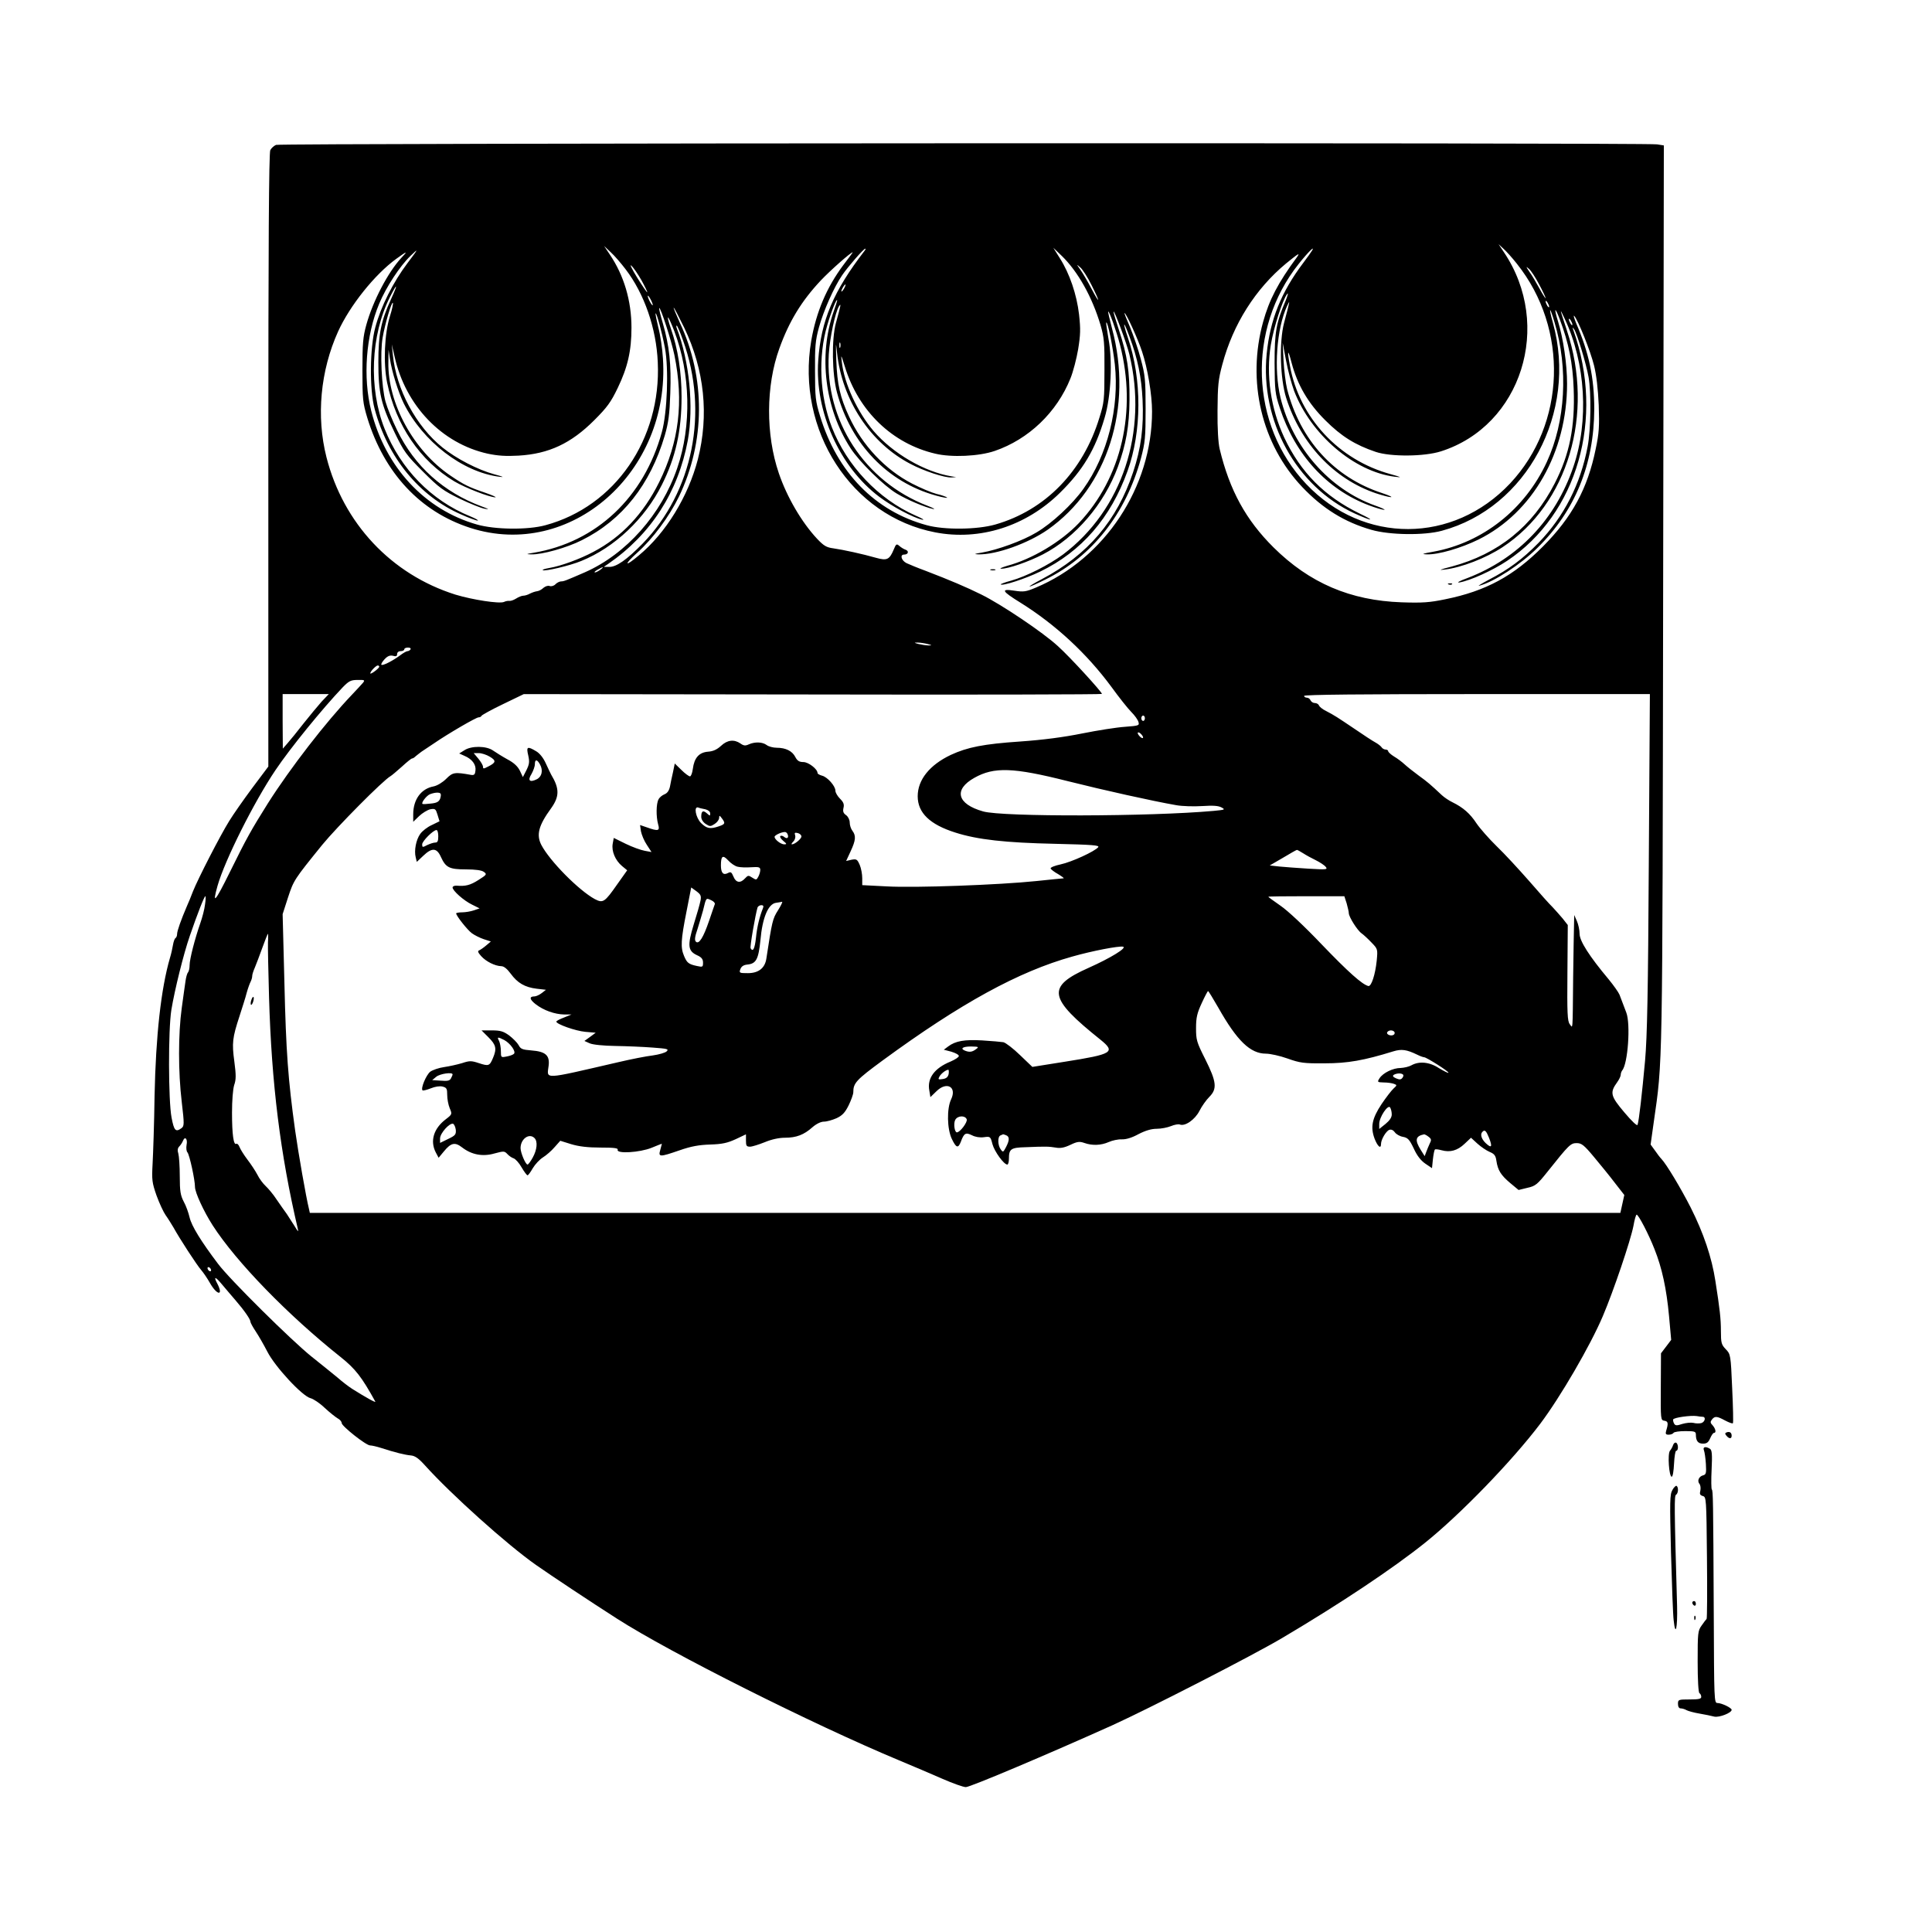 <?xml version="1.0" standalone="no"?>
<!DOCTYPE svg PUBLIC "-//W3C//DTD SVG 20010904//EN"
 "http://www.w3.org/TR/2001/REC-SVG-20010904/DTD/svg10.dtd">
<svg version="1.0" xmlns="http://www.w3.org/2000/svg"
 width="1080pt" height="1080pt" viewBox="0 0 1080 1080"
 preserveAspectRatio="xMidYMid meet">
<g transform="translate(0,1080) scale(0.1,-0.1)"
fill="#000000" stroke="none">
<path d="M1543 9990 c-12 -5 -26 -18 -32 -29 -8 -14 -11 -540 -11 -1733 l0
-1713 -90 -120 c-49 -66 -107 -149 -129 -185 -51 -82 -174 -322 -202 -392 -11
-29 -26 -66 -34 -83 -33 -77 -55 -139 -55 -156 0 -10 -4 -20 -9 -23 -5 -3 -11
-20 -14 -38 -3 -18 -10 -51 -17 -73 -50 -172 -79 -434 -86 -770 -2 -154 -8
-325 -11 -380 -5 -92 -3 -106 22 -178 16 -44 39 -93 51 -110 13 -18 32 -49 44
-69 34 -62 131 -211 155 -238 12 -14 34 -46 48 -71 40 -71 78 -75 42 -5 -23
43 -12 42 26 -4 19 -22 52 -62 75 -88 50 -58 84 -107 84 -121 0 -5 13 -29 29
-53 16 -24 45 -74 65 -113 43 -85 196 -250 242 -261 16 -4 52 -28 79 -54 28
-26 61 -52 73 -59 12 -6 22 -18 22 -26 0 -17 136 -125 159 -125 9 0 36 -6 61
-14 80 -26 134 -39 167 -42 23 -2 43 -16 79 -56 146 -162 459 -443 620 -556
87 -61 304 -205 454 -301 296 -190 1093 -590 1575 -791 77 -32 187 -79 244
-104 57 -25 116 -46 130 -46 25 0 462 185 822 347 208 95 786 391 949 488 326
193 616 387 795 530 196 157 487 457 645 666 113 150 281 439 350 602 60 141
155 422 171 504 6 35 14 63 18 63 10 0 67 -109 99 -191 43 -107 68 -224 82
-376 l12 -133 -28 -37 -29 -38 -1 -187 c-1 -183 -1 -187 20 -190 21 -3 23 -14
10 -56 -5 -18 -2 -22 14 -22 12 0 24 5 27 10 3 6 33 10 66 10 51 0 59 -2 59
-19 0 -36 12 -51 40 -51 21 0 30 7 40 30 7 16 16 30 21 30 14 0 10 22 -7 42
-14 14 -14 20 -4 33 16 20 28 19 74 -6 21 -11 40 -18 43 -15 3 2 1 90 -4 195
-8 188 -9 191 -36 219 -24 25 -27 35 -27 101 0 68 -6 123 -31 281 -20 131 -66
267 -138 410 -55 108 -136 243 -164 272 -7 7 -23 28 -36 47 l-24 33 17 121
c51 357 49 246 53 2943 l4 2521 -38 6 c-60 10 -7695 7 -7720 -3z m6937 -665
c290 -364 273 -895 -38 -1227 -319 -339 -820 -341 -1140 -4 -314 331 -333 866
-42 1231 50 63 93 106 75 75 -5 -8 -27 -40 -50 -70 -123 -163 -185 -317 -204
-507 -38 -374 165 -743 491 -893 99 -45 122 -45 29 -1 -197 96 -330 230 -422
425 -75 161 -103 349 -75 518 16 98 65 250 91 284 8 11 4 -6 -8 -36 -53 -125
-62 -175 -62 -350 1 -153 3 -171 29 -250 86 -262 263 -456 499 -545 37 -14 75
-25 85 -25 9 0 -14 11 -51 24 -256 91 -461 325 -529 603 -38 159 -22 385 37
513 18 38 17 33 -17 -95 -28 -107 -22 -313 12 -420 82 -256 266 -452 500 -532
36 -12 74 -22 85 -22 11 0 -11 10 -50 23 -266 87 -457 296 -530 581 -8 33 -17
105 -20 160 l-5 100 19 -100 c10 -55 31 -131 45 -170 94 -245 337 -452 563
-480 42 -5 39 -3 -22 14 -291 79 -511 316 -564 605 -17 91 -12 100 9 18 33
-124 92 -226 189 -322 89 -89 166 -137 281 -176 83 -28 271 -27 365 3 450 143
627 704 352 1113 l-30 45 27 -25 c16 -14 50 -52 76 -85z m-4983 -30 c105 -137
172 -331 180 -520 20 -430 -239 -806 -628 -911 -98 -27 -282 -25 -383 4 -292
83 -512 321 -591 636 -47 187 -30 420 45 599 39 93 115 209 175 267 46 44 46
43 -18 -42 -79 -105 -148 -241 -179 -358 -31 -114 -33 -347 -4 -455 73 -273
250 -489 484 -591 42 -19 84 -34 92 -34 8 0 -10 11 -42 24 -218 89 -388 264
-478 489 -90 226 -78 524 30 737 42 83 46 75 6 -12 -56 -122 -71 -195 -71
-353 0 -172 15 -236 92 -395 51 -105 64 -123 157 -216 91 -91 112 -106 206
-152 58 -28 121 -53 140 -56 28 -5 24 -2 -17 13 -213 79 -376 225 -473 426
-27 55 -56 127 -65 160 -22 81 -31 275 -16 358 13 77 50 201 57 194 3 -3 -4
-36 -16 -74 -31 -97 -38 -263 -16 -372 49 -238 184 -437 376 -552 63 -37 197
-89 229 -89 9 0 -17 12 -58 26 -88 30 -118 44 -194 96 -205 139 -350 404 -346
633 l1 70 8 -52 c10 -70 47 -187 77 -248 107 -214 329 -384 534 -410 31 -4 23
0 -29 14 -91 25 -211 87 -288 149 -149 120 -259 326 -278 519 l-6 58 16 -69
c61 -274 264 -485 520 -542 57 -12 102 -15 173 -11 169 10 293 68 423 198 72
72 93 101 131 180 56 116 77 209 77 337 0 151 -42 292 -121 409 l-32 48 37
-35 c21 -19 58 -62 83 -95z m1336 103 c-173 -224 -244 -390 -259 -613 -20
-285 119 -595 341 -762 73 -55 190 -117 240 -128 17 -3 0 7 -37 23 -208 92
-384 278 -468 494 -68 175 -78 394 -25 572 22 75 53 153 55 136 0 -3 -9 -31
-20 -62 -86 -246 -49 -542 95 -764 51 -78 186 -210 258 -253 62 -37 156 -76
202 -86 17 -3 3 5 -31 18 -351 135 -573 477 -551 847 6 94 36 234 57 268 13
20 11 8 -17 -93 -25 -91 -22 -286 6 -390 78 -287 282 -500 552 -575 40 -11 69
-16 63 -11 -5 4 -31 14 -59 20 -27 7 -89 33 -137 58 -149 77 -278 214 -352
375 -50 108 -66 179 -71 313 -3 103 -3 109 4 44 28 -266 187 -506 410 -622 75
-40 191 -78 230 -76 l26 2 -25 4 c-152 25 -329 128 -437 254 -90 106 -163 263
-177 384 -6 47 -5 45 17 -25 76 -248 265 -430 505 -486 91 -22 244 -15 332 15
190 65 348 216 424 406 15 37 34 110 43 163 13 81 14 112 5 194 -13 112 -53
229 -107 314 l-37 59 47 -45 c90 -87 170 -229 217 -387 20 -69 23 -98 22 -253
0 -162 -2 -182 -28 -264 -92 -302 -303 -518 -582 -598 -101 -29 -285 -31 -383
-4 -289 78 -501 295 -597 611 -25 81 -28 105 -28 250 -1 137 2 172 22 245 26
94 84 225 130 292 32 47 120 148 129 148 3 0 1 -6 -4 -12z m-2590 -40 c-74
-80 -158 -240 -195 -373 -19 -68 -22 -106 -22 -255 0 -162 2 -181 27 -265 95
-310 297 -526 576 -616 560 -180 1118 310 1077 946 -3 55 -15 134 -26 175 -10
41 -17 76 -15 78 5 6 36 -106 52 -193 22 -116 13 -361 -17 -470 -100 -365
-366 -616 -717 -675 -43 -7 -44 -8 -13 -9 59 -2 199 37 282 79 227 113 383
311 464 585 21 73 27 118 31 236 6 162 -5 265 -42 393 -13 44 -22 82 -20 84 7
7 68 -181 85 -263 53 -261 26 -485 -85 -710 -88 -177 -210 -307 -368 -390 -75
-40 -181 -79 -246 -90 -23 -4 -40 -9 -37 -12 8 -9 153 25 215 51 186 75 356
236 451 426 77 153 110 301 110 492 0 137 -20 268 -60 382 -30 89 -17 79 19
-14 91 -238 98 -531 17 -766 -88 -259 -285 -481 -516 -583 -106 -46 -118 -51
-133 -51 -9 0 -23 -7 -32 -16 -8 -9 -23 -13 -32 -10 -9 4 -24 -1 -35 -10 -10
-10 -26 -18 -36 -19 -9 -1 -27 -7 -39 -13 -12 -7 -29 -12 -38 -12 -8 0 -26 -7
-40 -16 -13 -8 -29 -14 -37 -13 -7 1 -21 -1 -31 -6 -26 -11 -175 12 -271 41
-359 113 -627 399 -721 768 -58 228 -34 484 65 703 66 145 205 319 325 406 62
45 67 46 28 5z m2471 -40 c-93 -125 -151 -261 -179 -422 -86 -502 225 -982
693 -1072 249 -48 507 34 697 221 129 127 198 242 250 420 36 120 45 320 21
444 -8 47 -14 86 -12 88 8 8 37 -135 48 -234 26 -241 -41 -508 -176 -696 -60
-85 -177 -194 -263 -244 -76 -46 -217 -97 -304 -112 -44 -7 -47 -9 -19 -10
100 -2 276 61 387 138 335 236 478 684 359 1126 -13 50 -23 91 -21 93 5 6 46
-109 66 -186 95 -370 9 -743 -230 -996 -100 -105 -262 -202 -401 -239 -30 -9
-45 -16 -34 -16 37 -2 155 39 234 80 183 95 341 279 419 489 45 123 64 229 65
375 1 160 -12 247 -59 390 -18 55 -32 101 -30 103 5 6 73 -176 88 -238 105
-433 -40 -871 -371 -1120 -80 -59 -205 -122 -290 -146 -34 -9 -60 -19 -58 -21
10 -10 139 32 221 72 230 111 394 300 488 562 80 222 81 512 2 745 -32 95 -25
99 9 6 45 -120 67 -226 73 -353 7 -152 -8 -270 -53 -405 -90 -270 -254 -462
-509 -597 -102 -54 -89 -56 18 -3 262 128 451 369 535 678 23 88 26 114 26
277 0 163 -3 189 -27 278 -14 54 -42 134 -60 178 -19 43 -33 79 -31 79 9 0 74
-142 98 -215 31 -92 56 -241 56 -335 0 -423 -263 -822 -650 -985 -55 -23 -68
-25 -120 -17 -78 12 -71 -2 36 -68 195 -122 369 -283 507 -470 42 -58 92 -121
111 -140 19 -19 37 -44 40 -56 6 -20 2 -21 -76 -27 -46 -3 -153 -20 -238 -37
-104 -21 -218 -36 -346 -45 -207 -14 -296 -32 -389 -75 -118 -56 -185 -139
-185 -231 0 -93 68 -158 210 -203 125 -40 281 -57 558 -63 210 -5 250 -8 241
-19 -20 -24 -149 -83 -210 -96 -33 -7 -58 -17 -56 -23 2 -5 21 -20 43 -32 21
-13 35 -23 29 -23 -5 0 -73 -7 -150 -15 -212 -22 -681 -39 -838 -30 l-137 7 0
39 c0 22 -6 55 -14 74 -14 32 -18 34 -46 29 l-30 -7 25 54 c29 62 31 87 10
115 -8 10 -15 31 -15 46 0 15 -9 33 -20 41 -16 11 -19 21 -15 40 5 20 1 32
-19 52 -14 14 -26 34 -26 45 0 26 -45 77 -75 84 -14 4 -25 10 -25 15 0 22 -51
61 -79 61 -23 0 -34 7 -45 28 -17 34 -54 52 -104 52 -20 0 -46 7 -56 15 -24
18 -66 19 -100 4 -19 -9 -29 -8 -47 5 -35 24 -73 20 -108 -13 -23 -21 -44 -31
-73 -33 -50 -4 -77 -34 -85 -96 -3 -23 -10 -42 -16 -42 -6 0 -28 16 -48 36
l-37 36 -10 -49 c-6 -26 -14 -63 -17 -81 -5 -22 -15 -36 -30 -42 -13 -5 -29
-18 -34 -29 -13 -24 -14 -95 -2 -139 11 -37 1 -40 -63 -17 l-38 13 5 -35 c4
-20 18 -54 33 -76 l26 -40 -38 7 c-22 4 -69 21 -106 39 l-67 33 -6 -33 c-7
-41 14 -92 52 -124 l29 -24 -56 -79 c-70 -100 -79 -106 -125 -82 -90 49 -252
213 -299 303 -29 57 -15 109 55 205 47 66 47 110 0 188 -4 8 -18 36 -30 63
-13 29 -33 55 -53 67 -50 30 -57 27 -45 -23 8 -36 6 -49 -10 -82 l-20 -39 -17
36 c-12 24 -33 44 -69 63 -29 16 -64 38 -80 49 -37 27 -122 28 -161 2 l-29
-18 29 -13 c43 -18 66 -49 62 -82 -2 -22 -7 -27 -23 -25 -94 17 -104 15 -141
-22 -20 -20 -50 -38 -70 -42 -70 -13 -114 -73 -114 -156 l0 -42 33 32 c18 17
46 34 62 38 28 5 31 2 41 -31 l11 -36 -43 -21 c-25 -11 -54 -34 -65 -50 -23
-32 -35 -93 -25 -131 l6 -25 36 34 c49 47 76 45 99 -7 27 -59 47 -69 140 -69
54 0 88 -5 100 -14 18 -13 16 -16 -30 -45 -47 -30 -73 -36 -122 -32 -13 1 -23
-4 -23 -10 0 -18 63 -74 109 -96 l42 -21 -32 -11 c-18 -6 -47 -11 -65 -11 -19
0 -34 -3 -34 -6 0 -13 63 -93 88 -111 15 -11 45 -26 66 -33 l40 -13 -26 -22
c-15 -13 -33 -25 -40 -28 -9 -3 -6 -12 12 -32 27 -30 77 -55 112 -56 15 0 33
-15 53 -42 38 -52 79 -76 145 -84 l52 -6 -23 -18 c-13 -10 -32 -19 -41 -19
-31 0 -28 -17 7 -44 44 -34 106 -56 159 -57 l41 0 -42 -17 c-24 -9 -43 -19
-43 -23 0 -14 107 -52 162 -57 l58 -5 -31 -23 -32 -23 29 -13 c17 -8 77 -14
144 -15 63 -1 157 -5 208 -9 82 -6 92 -8 79 -21 -8 -8 -43 -18 -78 -23 -35 -4
-122 -21 -194 -38 -429 -99 -397 -97 -388 -19 7 58 -18 79 -96 85 -51 4 -61 8
-72 30 -8 14 -32 38 -53 54 -32 23 -49 28 -96 28 l-58 0 39 -39 c42 -42 47
-63 25 -115 -19 -45 -24 -47 -79 -29 -42 14 -52 14 -94 0 -27 -8 -72 -18 -100
-22 -29 -4 -64 -16 -78 -26 -23 -19 -54 -93 -43 -104 2 -3 23 2 46 11 24 10
51 14 66 10 23 -6 26 -12 26 -47 0 -22 6 -55 14 -74 14 -33 14 -34 -21 -61
-69 -52 -90 -122 -57 -186 l16 -30 29 35 c40 49 62 54 102 23 53 -41 115 -53
181 -34 52 14 56 14 72 -3 9 -10 25 -21 35 -24 11 -4 31 -26 45 -51 14 -24 29
-44 33 -44 4 0 17 18 29 39 13 22 38 49 57 61 18 11 48 37 65 57 l32 36 61
-19 c43 -13 93 -19 163 -19 77 0 100 -3 97 -12 -9 -24 124 -16 190 11 31 13
57 23 57 22 0 0 -4 -16 -9 -34 -12 -41 -4 -41 109 -2 63 22 107 30 170 32 68
2 97 9 143 30 l57 27 0 -35 c0 -29 3 -34 23 -34 12 0 49 12 82 25 38 16 80 25
113 25 63 0 106 16 154 59 22 19 47 31 64 31 16 0 47 9 70 19 32 15 47 30 68
72 14 29 26 62 26 73 0 52 16 69 164 178 437 320 760 497 1061 581 109 31 259
60 283 55 24 -6 -71 -64 -192 -118 -238 -106 -227 -168 67 -403 85 -69 66 -80
-200 -122 l-182 -29 -69 66 c-38 37 -80 69 -93 72 -13 2 -66 7 -118 10 -99 6
-150 -3 -191 -34 l-24 -18 42 -11 c23 -7 42 -17 42 -24 0 -7 -21 -20 -46 -31
-91 -37 -132 -94 -119 -162 l6 -37 34 33 c57 56 115 25 82 -45 -25 -52 -23
-166 4 -222 24 -50 35 -54 50 -16 18 49 27 54 62 37 19 -10 44 -14 67 -11 36
5 37 4 48 -39 11 -41 64 -114 83 -114 5 0 9 15 9 33 0 54 11 62 92 64 117 5
131 4 169 -2 26 -5 48 -1 82 15 39 19 52 20 78 11 45 -16 94 -14 137 5 20 9
53 16 73 15 23 -1 57 9 93 29 39 20 72 30 102 30 25 0 60 7 80 15 19 8 41 12
49 9 29 -12 85 27 110 76 13 26 38 61 55 78 45 45 41 84 -22 210 -49 97 -52
109 -52 175 0 59 6 84 32 140 17 37 33 67 35 67 3 0 28 -42 57 -92 105 -186
179 -258 267 -258 23 0 78 -12 120 -27 70 -25 91 -28 208 -27 129 0 219 16
384 67 46 14 74 10 134 -19 16 -8 33 -14 38 -14 13 0 141 -81 136 -87 -3 -2
-26 10 -53 26 -53 35 -111 40 -154 16 -14 -8 -41 -14 -60 -15 -43 0 -98 -27
-118 -57 -14 -22 -13 -23 24 -24 22 0 47 -4 57 -8 17 -6 17 -8 -3 -26 -12 -11
-42 -50 -67 -87 -53 -80 -63 -128 -39 -193 17 -44 36 -60 36 -30 0 25 28 72
46 79 11 4 22 -1 31 -13 7 -11 28 -23 46 -26 27 -5 36 -15 60 -65 18 -40 40
-68 65 -85 l37 -25 5 49 c3 27 8 52 11 55 3 3 20 1 38 -4 47 -13 88 -2 128 36
l36 34 36 -33 c20 -18 51 -39 68 -46 26 -11 34 -20 38 -50 8 -53 25 -80 77
-124 l47 -39 49 12 c46 10 56 19 115 93 118 148 127 157 161 157 27 0 41 -11
96 -77 36 -43 89 -108 117 -145 l53 -68 -11 -50 -11 -50 -3663 0 -3663 0 -5
23 c-16 64 -59 310 -77 437 -40 288 -51 442 -60 823 l-10 387 30 93 c32 97 34
100 191 294 81 99 341 362 383 385 7 4 35 28 62 52 27 25 53 46 57 46 5 0 14
6 21 13 8 6 22 18 32 25 11 7 42 28 69 46 83 57 237 146 250 146 8 0 15 4 17
9 2 4 55 34 120 65 l116 56 1616 -2 c889 -2 1616 0 1616 3 0 11 -179 207 -246
267 -82 76 -317 234 -429 289 -83 41 -172 79 -310 132 -44 16 -92 36 -107 43
-29 14 -39 48 -14 48 23 0 29 19 9 27 -10 3 -26 13 -35 21 -16 14 -19 12 -32
-20 -24 -57 -38 -63 -99 -46 -73 21 -183 45 -239 53 -38 5 -53 14 -90 53 -87
93 -169 234 -214 366 -74 216 -73 490 3 699 54 150 123 264 231 379 53 56 168
158 179 158 1 0 -23 -33 -53 -72z m2535 43 c-104 -141 -154 -237 -188 -360
-92 -332 -9 -684 219 -924 114 -120 236 -196 387 -239 101 -29 294 -32 393 -5
475 128 760 661 621 1162 -26 93 -18 96 9 3 78 -259 61 -555 -43 -780 -122
-265 -359 -452 -634 -502 -62 -11 -70 -14 -37 -15 65 -2 191 35 289 83 303
150 495 487 495 871 0 109 -21 253 -51 350 -24 77 -17 83 11 8 49 -130 72
-243 77 -388 8 -211 -23 -365 -106 -527 -123 -240 -315 -395 -576 -465 -67
-17 -77 -22 -40 -17 95 11 231 64 324 125 366 241 515 744 360 1212 -42 127
-42 129 -13 67 118 -250 137 -573 49 -830 -100 -294 -308 -512 -591 -621 -44
-16 -64 -27 -46 -25 60 10 186 67 267 121 393 262 546 795 370 1290 -6 16 -5
17 4 5 16 -21 68 -194 81 -267 16 -90 13 -295 -5 -389 -40 -211 -132 -391
-274 -538 -89 -91 -167 -149 -277 -206 -43 -23 -68 -38 -54 -34 83 22 231 119
324 211 211 207 317 468 318 777 0 174 -30 316 -102 481 -11 28 -16 45 -10 39
20 -20 91 -196 111 -278 13 -53 22 -130 26 -221 4 -119 2 -156 -17 -245 -45
-221 -132 -381 -295 -545 -164 -165 -319 -249 -546 -295 -87 -18 -127 -21
-244 -17 -287 10 -515 108 -716 307 -154 153 -245 318 -301 550 -8 35 -13 113
-12 215 1 139 4 173 27 258 60 225 185 422 356 564 70 57 81 64 60 34z m-3663
-128 c20 -36 34 -66 32 -67 -1 -2 -27 35 -56 82 -29 47 -44 78 -33 67 12 -10
37 -47 57 -82z m2515 -25 c50 -99 50 -116 1 -23 -20 39 -48 86 -61 105 -25 35
-25 35 -2 15 13 -11 41 -55 62 -97z m2503 2 c20 -37 36 -72 36 -76 0 -5 -15
18 -33 51 -18 33 -43 76 -57 95 -21 31 -21 33 -3 17 12 -10 37 -49 57 -87z
m-3884 -20 c-6 -11 -13 -20 -16 -20 -2 0 0 9 6 20 6 11 13 20 16 20 2 0 0 -9
-6 -20z m-1071 -95 c0 -5 -6 1 -14 15 -8 14 -14 30 -14 35 0 6 6 -1 14 -15 8
-14 14 -29 14 -35z m5011 -10 c0 -5 -5 -3 -10 5 -5 8 -10 20 -10 25 0 6 5 3
10 -5 5 -8 10 -19 10 -25z m-4835 -117 c113 -236 139 -489 76 -736 -54 -208
-179 -412 -330 -537 -79 -67 -86 -54 -9 15 89 80 178 201 233 313 148 307 150
665 5 974 -21 46 -36 83 -34 83 3 0 29 -51 59 -112z m4965 17 c0 -5 -5 -3 -10
5 -5 8 -10 20 -10 25 0 6 5 3 10 -5 5 -8 10 -19 10 -25z m-4972 -87 c145 -402
56 -847 -226 -1137 -88 -90 -147 -131 -186 -130 l-31 0 25 17 c239 165 391
401 445 691 34 187 9 442 -62 627 -3 8 -3 14 0 14 3 0 19 -37 35 -82z m879
-40 c-3 -7 -5 -2 -5 12 0 14 2 19 5 13 2 -7 2 -19 0 -25z m-1341 -1243 c-11
-8 -25 -15 -30 -15 -6 1 0 7 14 15 32 19 40 18 16 0z m1829 -415 c27 -7 27 -8
5 -8 -14 0 -38 4 -55 8 -27 7 -27 8 -5 8 14 0 39 -4 55 -8z m-2890 -30 c-3 -5
-11 -10 -17 -10 -6 0 -25 -11 -42 -24 -42 -31 -97 -59 -104 -52 -3 3 5 17 18
31 17 18 30 23 47 19 17 -5 23 -2 23 10 0 9 8 16 20 16 11 0 20 5 20 10 0 6 9
10 21 10 11 0 17 -4 14 -10z m-175 -97 c-1 -10 -50 -46 -50 -37 0 11 32 44 42
44 4 0 8 -3 8 -7z m-91 -90 c-8 -9 -36 -40 -62 -67 -145 -152 -344 -409 -469
-606 -94 -150 -119 -194 -213 -385 -83 -168 -100 -187 -69 -77 41 144 204 469
324 647 82 122 260 341 375 462 35 36 46 42 84 42 40 1 42 -1 30 -16z m-231
-105 c-21 -24 -67 -79 -101 -122 -34 -44 -74 -93 -89 -110 l-27 -31 -1 153 0
152 129 0 129 0 -40 -42z m7419 -895 c-4 -731 -9 -977 -21 -1113 -17 -185 -34
-336 -42 -358 -2 -8 -32 20 -74 70 -77 91 -82 110 -40 168 11 15 20 34 20 42
0 8 4 18 8 24 32 36 48 260 23 324 -22 59 -28 74 -38 100 -6 14 -33 52 -60 85
-109 130 -163 215 -163 255 0 21 -7 53 -15 71 l-15 34 -1 -50 c-1 -27 -3 -162
-5 -300 -3 -310 -1 -284 -19 -260 -13 16 -15 64 -13 287 l2 267 -29 37 c-17
20 -42 48 -56 63 -15 14 -74 80 -131 146 -58 66 -139 154 -182 195 -42 41 -93
99 -112 127 -36 55 -75 89 -134 118 -19 9 -46 27 -60 40 -64 60 -80 74 -130
110 -30 22 -65 50 -79 63 -13 12 -39 32 -58 43 -18 11 -33 25 -33 30 0 5 -7 9
-15 9 -7 0 -18 6 -22 13 -4 6 -20 19 -35 27 -15 8 -67 42 -115 75 -98 66 -113
76 -161 101 -19 9 -36 23 -39 31 -3 7 -13 13 -23 13 -10 0 -20 7 -24 15 -3 8
-12 15 -21 15 -8 0 -15 5 -15 10 0 7 329 10 966 10 l967 0 -6 -937z m-2817
802 c0 -8 -4 -15 -10 -15 -5 0 -10 7 -10 15 0 8 5 15 10 15 6 0 10 -7 10 -15z
m-10 -107 c0 -6 -7 -5 -15 2 -8 7 -15 17 -15 22 0 6 7 5 15 -2 8 -7 15 -17 15
-22z m-3652 -108 c37 -22 35 -33 -9 -55 -25 -13 -29 -14 -29 -1 0 8 -12 28
-26 45 l-26 31 29 0 c15 0 43 -9 61 -20z m281 -44 c18 -33 10 -68 -18 -82 -40
-20 -53 -7 -30 29 10 18 19 42 19 55 0 29 13 28 29 -2z m2947 -92 c207 -52
477 -112 609 -135 33 -6 98 -8 145 -5 62 4 91 2 109 -8 22 -12 18 -13 -45 -19
-354 -32 -1180 -34 -1288 -3 -146 41 -167 122 -49 188 110 62 218 58 519 -18z
m-3503 -71 c3 -5 1 -18 -3 -29 -7 -16 -19 -23 -52 -26 -24 -3 -44 -4 -46 -2
-9 6 22 46 41 54 28 11 55 12 60 3z m1480 -87 c16 -4 27 -13 27 -23 0 -15 -1
-15 -18 0 -22 20 -32 13 -32 -19 0 -14 10 -30 25 -40 23 -15 27 -15 50 0 14 9
25 24 25 34 1 15 2 15 15 -2 21 -28 19 -33 -16 -45 -49 -17 -68 -13 -100 18
-30 31 -42 95 -16 87 6 -3 24 -7 40 -10z m-1493 -151 c0 -27 -4 -35 -17 -35
-10 0 -30 -7 -45 -14 -26 -14 -28 -13 -28 4 0 18 62 80 80 80 6 0 10 -16 10
-35z m1953 11 c8 -20 -4 -28 -20 -14 -7 6 -17 8 -21 4 -4 -4 4 -16 17 -27 20
-16 20 -19 5 -19 -19 0 -54 27 -54 42 0 9 36 26 56 27 7 1 14 -5 17 -13z m77
-12 c0 -13 -37 -44 -53 -44 -5 0 -1 7 8 16 9 9 13 24 10 34 -5 15 -2 17 15 13
11 -3 20 -11 20 -19z m2805 -94 c17 -11 48 -28 71 -39 22 -11 47 -27 55 -37
12 -15 5 -16 -96 -10 -61 4 -134 9 -163 12 l-54 6 74 43 c40 24 75 44 78 44 3
0 19 -9 35 -19z m-3162 -75 c14 -4 49 -5 77 -3 43 3 50 0 50 -15 0 -10 -5 -27
-11 -38 -10 -19 -12 -19 -34 -5 -21 14 -24 13 -40 -4 -26 -29 -51 -25 -65 10
-11 26 -15 28 -32 19 -25 -13 -38 2 -38 43 0 53 10 61 40 29 15 -17 39 -33 53
-36z m-207 -189 c-3 -17 -20 -77 -38 -134 -36 -118 -33 -148 19 -172 25 -11
33 -22 33 -41 0 -25 -2 -26 -34 -19 -47 10 -56 18 -72 56 -20 47 -18 89 13
245 l27 138 29 -21 c24 -18 28 -26 23 -52z m-2770 -23 c-3 -26 -15 -72 -26
-103 -31 -89 -60 -202 -60 -235 0 -17 -4 -35 -9 -41 -5 -5 -11 -27 -14 -49 -3
-22 -13 -89 -21 -150 -20 -145 -20 -358 0 -525 15 -127 14 -135 -2 -147 -32
-23 -41 -14 -55 60 -18 94 -19 490 -1 602 19 114 68 312 103 413 43 125 81
222 87 222 3 0 2 -21 -2 -47z m6382 7 c6 -22 12 -47 12 -55 0 -20 48 -97 72
-113 10 -7 35 -30 54 -50 36 -37 36 -38 30 -102 -8 -78 -30 -146 -47 -142 -35
9 -113 79 -260 232 -96 101 -191 190 -231 217 -37 26 -68 48 -68 50 0 2 96 3
213 3 l212 0 13 -40z m-3532 -4 c-2 -6 -17 -48 -32 -93 -32 -94 -57 -134 -74
-117 -8 8 -6 27 9 70 10 32 24 79 31 104 18 74 16 71 45 58 14 -6 23 -16 21
-22z m353 -35 c-30 -47 -33 -60 -65 -270 -8 -53 -44 -81 -103 -81 -48 0 -50 1
-42 23 6 15 18 23 39 25 49 5 62 29 73 137 11 125 43 201 86 208 15 2 31 5 35
6 4 0 -6 -21 -23 -48z m-84 12 c-19 -47 -33 -104 -39 -165 -7 -63 -17 -81 -30
-59 -5 7 27 190 39 229 3 6 12 12 21 12 11 0 14 -5 9 -17z m-2767 -190 c-1
-27 2 -165 6 -308 14 -484 63 -877 161 -1295 5 -19 0 -15 -17 14 -13 21 -33
52 -45 70 -13 17 -38 54 -57 81 -18 28 -46 61 -61 75 -15 14 -36 42 -46 63
-11 21 -36 59 -56 85 -19 25 -39 57 -44 70 -5 13 -13 21 -18 18 -15 -10 -24
51 -24 174 0 69 5 130 12 154 11 31 11 56 1 132 -14 104 -11 132 29 254 15 47
34 105 40 130 7 25 17 53 22 62 5 10 9 24 9 33 0 8 7 29 15 47 7 18 27 68 42
111 15 42 29 77 31 77 1 0 2 -21 0 -47z m6297 -502 c3 -5 1 -13 -5 -16 -15 -9
-43 3 -35 15 8 13 32 13 40 1z m-4976 -45 c33 -18 67 -64 54 -77 -5 -5 -23
-12 -41 -15 -31 -6 -32 -6 -32 30 0 21 -5 46 -10 57 -13 23 -8 24 29 5z m2637
-51 c-21 -16 -36 -18 -60 -9 -31 12 -15 24 32 24 43 -1 46 -2 28 -15z m-153
-139 c-4 -17 -13 -25 -33 -28 -25 -4 -27 -2 -19 13 9 17 36 38 50 39 3 0 4
-11 2 -24z m-2773 -2 c0 -3 -4 -13 -9 -22 -7 -14 -20 -16 -57 -13 l-48 3 23
19 c21 17 91 27 91 13z m5313 -1 c4 -3 2 -12 -4 -19 -8 -10 -16 -10 -35 -2
-18 8 -21 14 -12 20 16 9 42 10 51 1z m-63 -223 c0 -17 -12 -34 -35 -53 l-35
-28 0 28 c0 38 49 111 61 92 5 -8 9 -25 9 -39z m-2376 -27 c6 -15 -37 -73 -55
-73 -13 0 -20 50 -9 70 13 24 55 26 64 3z m-2856 -59 c2 -26 -3 -32 -43 -51
l-45 -22 0 25 c0 29 53 88 73 82 6 -3 13 -18 15 -34z m5776 -45 c20 -51 14
-60 -19 -29 -24 23 -32 50 -18 63 13 14 21 6 37 -34z m-2700 15 c20 -8 20 -27
0 -66 -16 -30 -17 -31 -30 -13 -17 23 -18 72 -1 78 6 3 13 6 14 6 1 1 8 -2 17
-5z m2361 -8 c16 -12 18 -18 8 -37 -6 -13 -15 -35 -20 -48 l-9 -24 -22 35
c-34 55 -30 77 19 87 3 0 14 -5 24 -13z m-4997 -8 c19 -19 14 -66 -10 -109
-12 -22 -25 -39 -29 -39 -11 0 -39 66 -39 92 0 51 48 86 78 56z m-1945 -38
c-3 -17 -1 -36 5 -42 12 -15 42 -154 42 -193 0 -31 49 -137 99 -215 132 -205
421 -502 714 -735 84 -67 119 -112 195 -250 5 -9 -51 22 -129 71 -19 12 -57
41 -83 64 -27 22 -92 75 -145 117 -111 89 -456 430 -522 518 -96 127 -148 212
-159 259 -6 26 -20 66 -33 89 -18 35 -22 58 -22 142 0 55 -4 112 -8 126 -6 18
-4 31 5 40 8 8 17 22 21 32 11 28 27 10 20 -23z m137 -701 c0 -6 -4 -7 -10 -4
-5 3 -10 11 -10 16 0 6 5 7 10 4 6 -3 10 -11 10 -16z m8338 -819 c19 0 14 -28
-7 -35 -11 -3 -31 -3 -45 1 -14 3 -41 0 -62 -6 -30 -10 -38 -10 -45 1 -5 8 -7
19 -6 24 4 11 99 24 132 19 11 -2 26 -4 33 -4z"/>
<path d="M5538 7613 c6 -2 18 -2 25 0 6 3 1 5 -13 5 -14 0 -19 -2 -12 -5z"/>
<path d="M8098 7533 c7 -3 16 -2 19 1 4 3 -2 6 -13 5 -11 0 -14 -3 -6 -6z"/>
<path d="M1405 5210 c-4 -12 -5 -24 -2 -27 3 -2 8 5 12 17 4 12 5 24 2 27 -3
2 -8 -5 -12 -17z"/>
<path d="M9652 2793 c-10 -4 -10 -8 -1 -19 15 -18 29 -18 29 0 0 18 -11 25
-28 19z"/>
<path d="M9353 2723 c-3 -10 -11 -25 -18 -33 -14 -18 -5 -145 10 -145 6 0 11
33 13 73 2 39 7 72 12 72 13 0 13 37 0 45 -6 3 -13 -2 -17 -12z"/>
<path d="M9525 2693 c4 -10 9 -44 11 -76 3 -51 1 -60 -15 -64 -24 -6 -35 -31
-21 -48 6 -7 8 -24 5 -38 -5 -19 -2 -25 14 -30 19 -5 20 -13 23 -343 2 -187 1
-341 -2 -344 -3 -3 -16 -19 -28 -37 -21 -29 -22 -42 -22 -201 0 -103 4 -173
10 -177 6 -3 10 -13 10 -21 0 -11 -15 -14 -65 -14 -63 0 -65 -1 -65 -25 0 -16
6 -25 15 -25 8 0 23 -4 33 -10 9 -5 42 -14 72 -19 30 -5 68 -13 83 -17 28 -6
97 21 97 38 0 11 -56 38 -79 38 -19 0 -19 12 -21 498 -3 650 -4 689 -11 696
-3 3 -4 54 -1 112 4 83 2 108 -9 115 -24 15 -42 11 -34 -8z"/>
<path d="M9349 2471 c-15 -25 -15 -64 -8 -352 5 -178 11 -348 15 -377 10 -95
22 -44 19 81 -16 561 -16 615 -6 621 13 8 15 42 3 50 -4 2 -15 -8 -23 -23z"/>
<path d="M9460 1841 c0 -6 5 -13 10 -16 6 -3 10 1 10 9 0 9 -4 16 -10 16 -5 0
-10 -4 -10 -9z"/>
<path d="M9471 1754 c0 -11 3 -14 6 -6 3 7 2 16 -1 19 -3 4 -6 -2 -5 -13z"/>
</g>
</svg>
